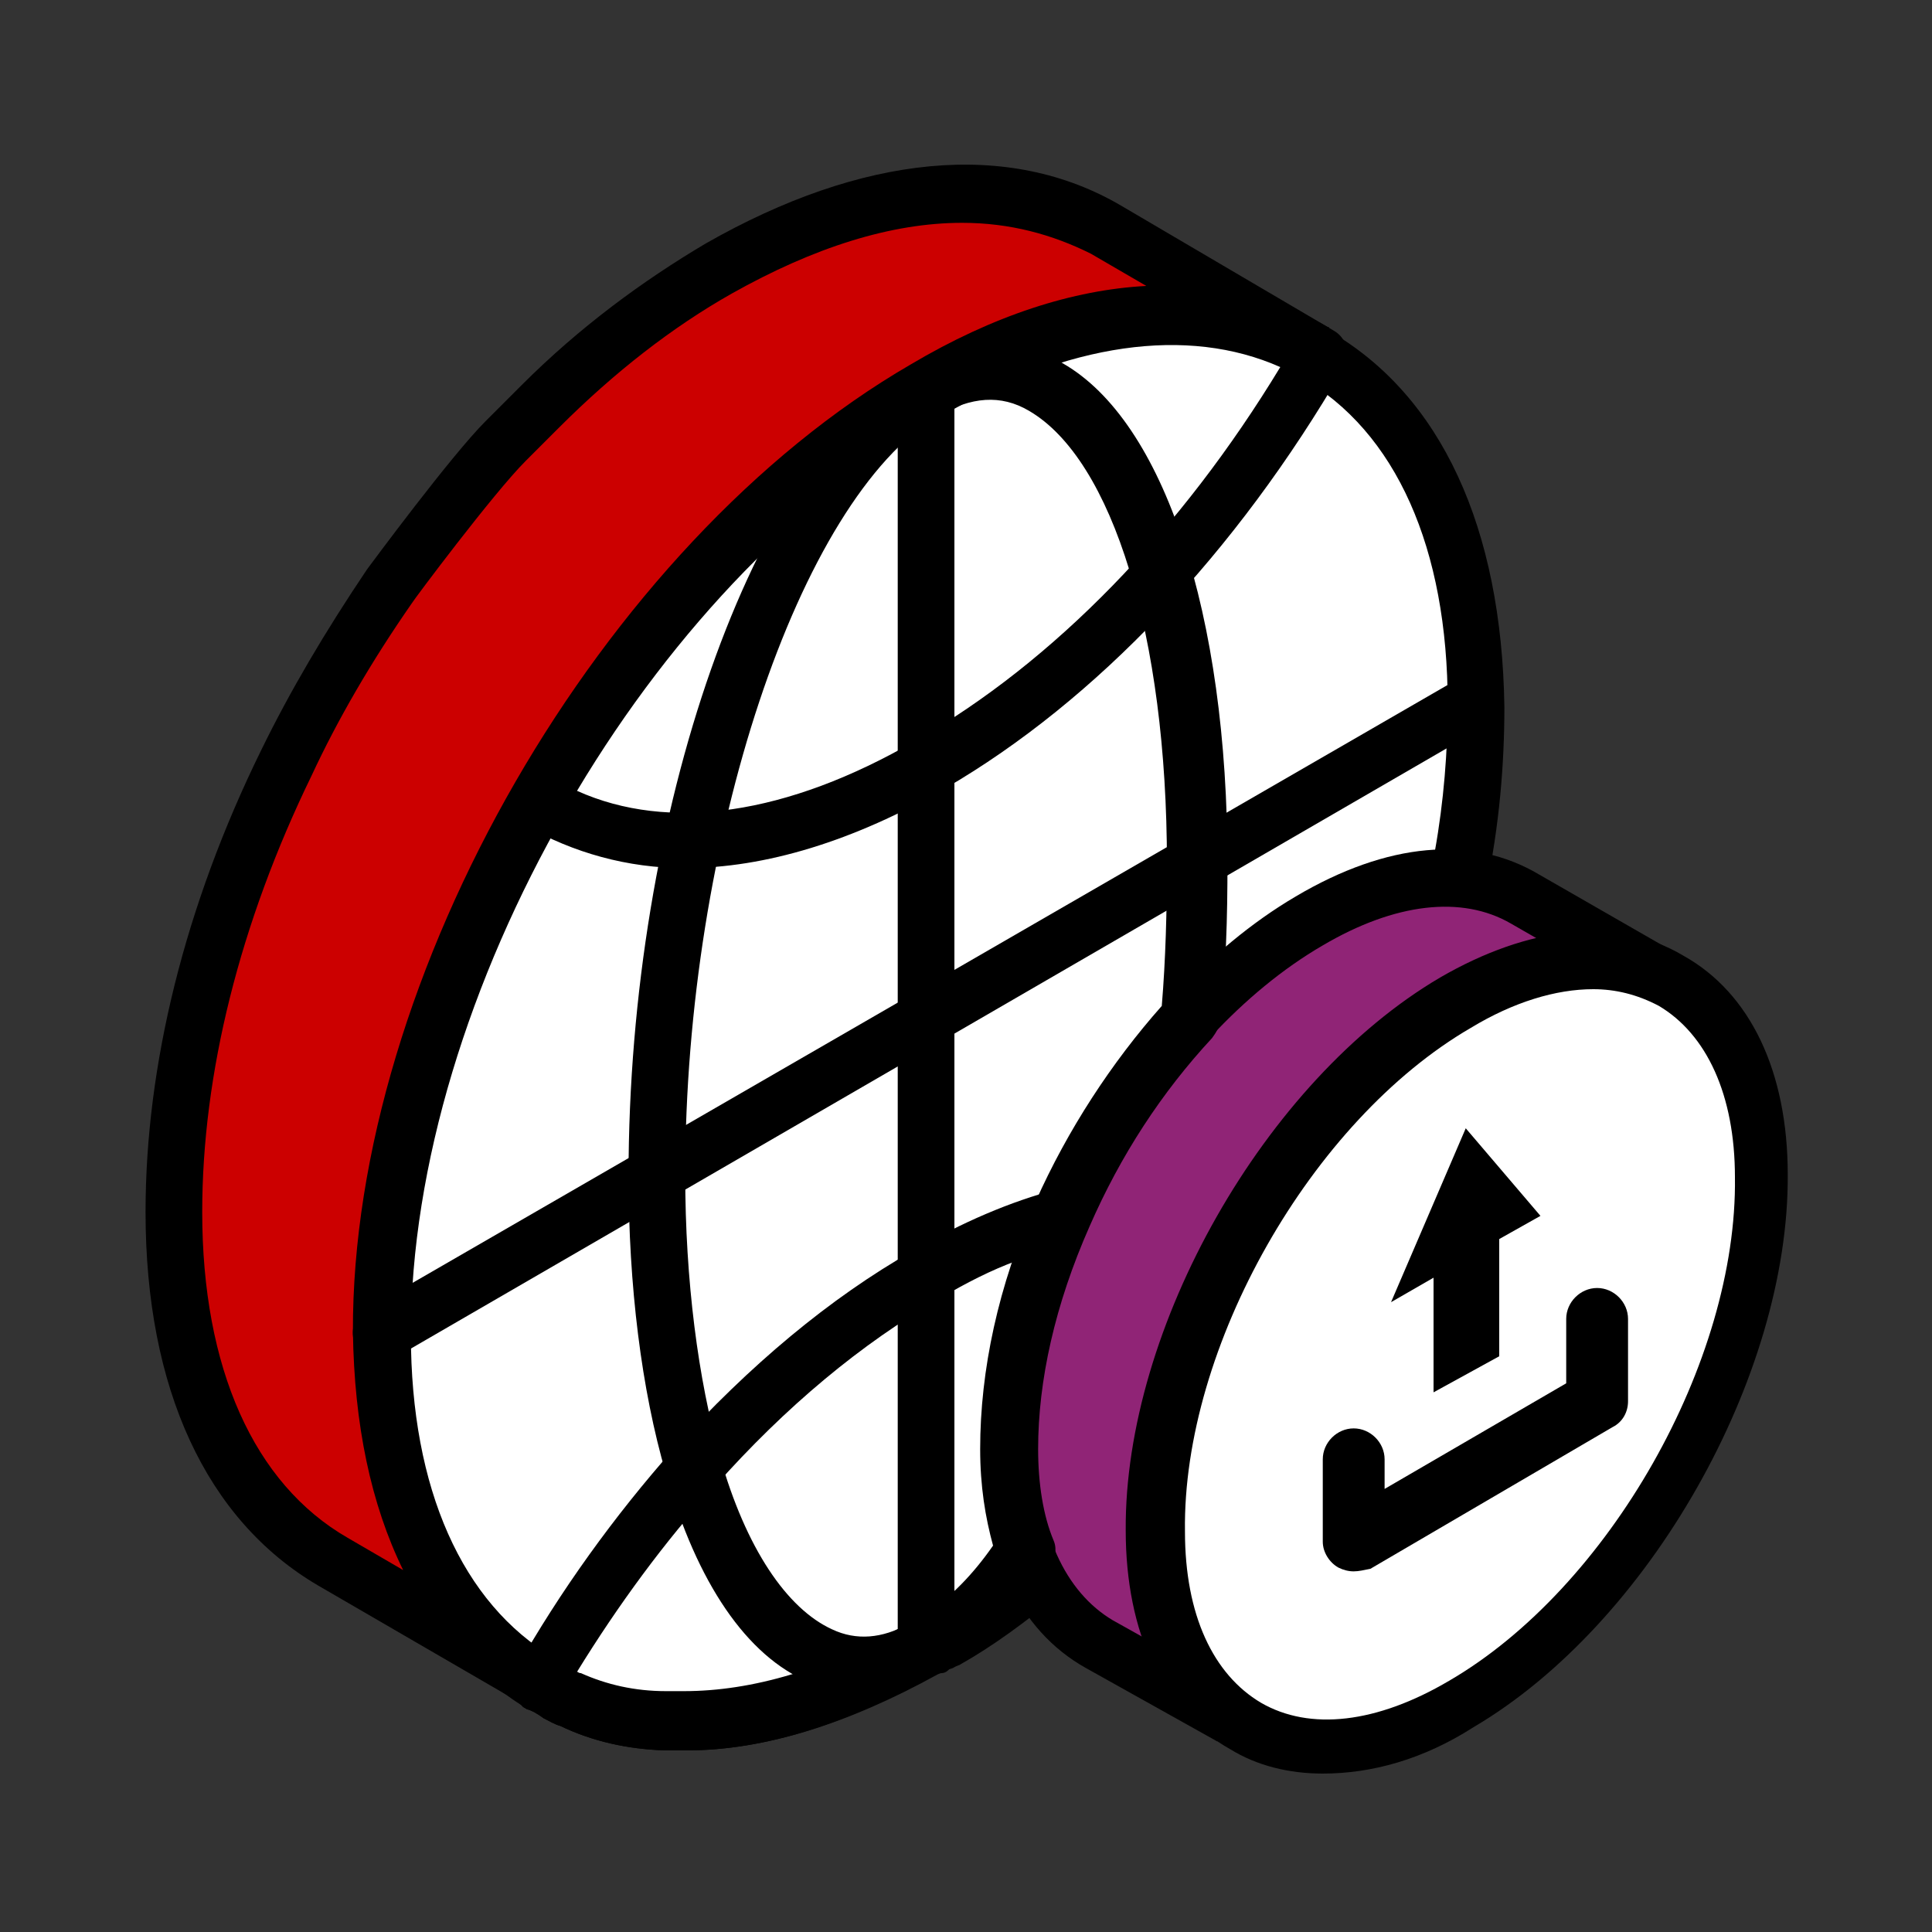 <?xml version="1.0" encoding="utf-8"?>
<!-- Generator: Adobe Illustrator 27.0.1, SVG Export Plug-In . SVG Version: 6.00 Build 0)  -->
<svg version="1.1" id="Layer_1" xmlns="http://www.w3.org/2000/svg" xmlns:xlink="http://www.w3.org/1999/xlink" x="0px" y="0px"
	 viewBox="0 0 150 150" style="enable-background:new 0 0 150 150;" xml:space="preserve">
<rect x="0" y="0" width="150" height="150" fill="#333333" stroke="none"/>
<style type="text/css">
	.st0{fill:none;}
	.st1{fill:#CC0000;}
	.st2{fill:#FFFFFF;}
	.st3{fill:#902476;}
</style>
<rect x="0.1" y="0.3" class="st0" width="149.9" height="149.9"/>
<g>
	<g>
		<g>
			<path class="st1" d="M39.2,34.2c0.9-0.9,1.7-1.7,2.6-2.6c4.3-4.2,9-7.8,13.9-10.7c11.8-6.8,22.4-7.4,30.2-2.9l16.2,9.4
				c-7.7-4.5-18.3-3.9-30.2,2.9c-23.4,13.6-42.3,46.2-42.3,73.2c0,13.4,4.8,22.8,12.4,27.1l-16.2-9.4c-7.7-4.5-12.3-13.9-12.4-27.1
				c0-11.3,3.3-23.5,8.8-34.9c2.2-4.6,4.9-9.2,8.1-13.7C30.2,45.5,36.6,36.8,39.2,34.2z"/>
			<path d="M40.9,132.5L40.9,132.5l-16.2-9.4c-8.7-5.1-13.4-15.3-13.4-29c0-11.3,3-23.7,9-35.9c2.2-4.5,4.9-9.1,8.2-14
				c0.3-0.4,6.5-8.8,9.2-11.5l0.9-0.9c0.6-0.6,1.2-1.2,1.9-1.9c4.5-4.5,9.4-8.1,14.3-11C66.9,12,78.3,10.8,87.1,16l16,9.4
				c0,0,0,0,0.1,0l-2.5,3.8l0,0c-7.4-4.2-17.2-3.2-27.9,3c-22.8,13.1-41.3,45-41.1,71.3c0,12.1,4,21.1,11.3,25.3L40.9,132.5z
				 M74.7,17.3c-5.5,0-11.5,1.9-17.9,5.5c-4.6,2.6-9.1,6.1-13.4,10.4c-0.6,0.6-1.2,1.2-1.7,1.7l-0.9,0.9c-2.5,2.5-8.7,10.8-8.8,11
				c-3.2,4.6-5.8,9.1-7.8,13.4c-5.6,11.5-8.5,23.2-8.5,33.9c0,12.1,4,21.1,11.3,25.3l4.3,2.5c-2.5-5.1-3.8-11.3-3.9-18.5
				c-0.1-27.6,19.3-61.2,43.3-75.1c6.4-3.8,12.6-5.8,18.3-6.1l-4.3-2.5C81.7,18.2,78.4,17.3,74.7,17.3z"/>
		</g>
	</g>
	<g>
		<path class="st2" d="M114.5,54.6c0,4.5-0.4,9-1.4,13.6c-3.3-0.1-7.2,0.9-11.4,3.3c-3.3,1.9-6.4,4.5-9.1,7.5
			c-4,4.3-7.5,9.7-10,15.2c-2.7,6.1-4.3,12.4-4.2,18.3c0,3,0.4,5.6,1.3,7.8c0.1,0.7,0.4,1.3,0.7,1.7c-2.3,1.9-4.8,3.6-7.2,5.1
			c-0.1,0.1-0.3,0.1-0.4,0.3c-0.1,0.1-0.4,0.3-0.6,0.3l0,0l0,0c-0.1,0.1-0.4,0.1-0.6,0.3c-6.6,3.8-12.8,5.5-18.5,5.5
			c-0.6,0-1,0-1.4,0c-2.6-0.1-5.1-0.7-7.4-1.7c-0.4-0.1-0.9-0.4-1.2-0.6c-0.4-0.3-0.9-0.4-1.3-0.7l0,0c-7.5-4.5-12.1-13.7-12.1-27
			c-0.1-27,18.8-59.8,42.3-73.2l0,0C95.3,16.9,114.4,27.6,114.5,54.6z"/>
		<path d="M53.3,135.9c-0.6,0-1.2,0-1.7,0c-2.9-0.1-5.6-0.7-8.1-1.9c-0.4-0.1-0.9-0.4-1.3-0.6c-0.4-0.3-0.9-0.6-1.3-0.7
			c-0.1-0.1-0.3-0.1-0.4-0.3c-8.2-5.2-12.8-15.3-12.8-28.6c-0.1-27.6,19.3-61.4,43.3-75.1l0.1-0.1c12-6.9,23.4-7.9,32.1-2.9
			s13.4,15.3,13.6,29.2l0,0c0,4.5-0.4,9.2-1.4,14c-0.1,1-1.2,1.7-2.3,1.7c-3-0.1-6.5,0.9-10.1,3c-2.9,1.7-5.9,4.2-8.7,7.1
			c-3.9,4.2-7.1,9.1-9.5,14.6c-2.7,6.1-4,12-4,17.3c0,2.7,0.4,5.2,1.2,7.1c0.1,0.6,0.4,1,0.6,1.6c0.4,0.9,0.3,2-0.6,2.7
			c-2.5,2-4.9,3.8-7.4,5.2c-0.1,0.1-0.3,0.1-0.6,0.3l-0.3,0.1c-0.1,0.1-0.3,0.3-0.6,0.3c-0.1,0-0.3,0.1-0.3,0.1
			C65.9,133.8,59.4,135.9,53.3,135.9z M43.3,128.9c0.3,0.1,0.6,0.3,0.9,0.4c0.3,0.1,0.6,0.3,1,0.4c2,0.9,4.2,1.4,6.6,1.4
			c0.4,0,1,0,1.4,0c5.3,0,11.1-1.7,17.3-5.2c0.1-0.1,0.3-0.1,0.6-0.3c0,0,0,0,0.1,0l0.6-0.3c0.1,0,0.3-0.1,0.3-0.1
			c2-1.2,3.9-2.5,5.8-3.9c0-0.1-0.1-0.3-0.1-0.4c-0.9-2.3-1.3-5.2-1.4-8.4c0-6.1,1.4-12.7,4.3-19.2c2.6-5.8,6.2-11.3,10.3-15.7
			c3-3.3,6.4-5.9,9.7-7.9c3.8-2.2,7.4-3.3,10.7-3.6c0.7-3.9,1-7.8,1-11.4c0-12.1-4-21.2-11.4-25.4c-7.4-4.2-17.3-3.2-28,3l-0.1,0.1
			c-22.7,13-41,45-41,71.2c0,12,4,20.9,11.1,25.1C43,128.8,43.2,128.9,43.3,128.9z"/>
	</g>
	<g>
		<path class="st2" d="M102.4,27.6C94.7,41,84,52.6,72.2,59.3c-12,6.9-22.7,7.5-30.5,2.9c7.7-13.4,18.3-25,30.2-31.9
			C83.8,23.5,94.6,23,102.4,27.6z"/>
		<path d="M53.2,67.4c-4.5,0-8.7-1.2-12.4-3.3c-1-0.6-1.3-1.9-0.7-2.9c8.1-14.3,19.1-25.8,30.9-32.8c12.3-7.1,23.8-8.1,32.6-2.7
			c1,0.6,1.3,1.9,0.7,2.9C96,42.9,85.1,54.4,73.4,61.2C66.3,65.3,59.4,67.4,53.2,67.4z M44.8,61.4c7.1,3.2,16.3,1.9,26.3-3.9
			c10.7-6.1,20.6-16.3,28.3-29c-7.2-3.2-16.5-1.9-26.3,3.8C62.4,38.4,52.4,48.7,44.8,61.4z"/>
	</g>
	<g>
		<path class="st2" d="M79.7,120.3c0.1,0.7,0.4,1.3,0.7,1.7c-2.3,1.9-4.8,3.6-7.2,5.1c-0.1,0.1-0.3,0.1-0.4,0.3
			c-0.1,0.1-0.4,0.3-0.6,0.3l0,0l0,0c-0.1,0.1-0.4,0.1-0.6,0.3c-6.6,3.8-12.8,5.5-18.5,5.5c-0.6,0-1,0-1.4,0
			c-2.6-0.1-5.1-0.7-7.4-1.7c-0.4-0.1-0.9-0.4-1.2-0.6c-0.4-0.3-0.9-0.4-1.3-0.7l0,0c3.5-6.1,7.5-11.7,12-16.7
			c5.5-6.1,11.5-11.3,18-15c3.8-2.2,7.2-3.6,10.7-4.6c-2.7,6.1-4.3,12.4-4.2,18.3C78.4,115.5,78.9,118.1,79.7,120.3z"/>
		<path d="M53.3,135.9c-0.6,0-1.2,0-1.7,0c-2.9-0.1-5.6-0.7-8.1-1.9c-0.4-0.1-0.9-0.4-1.3-0.6c-0.4-0.3-0.9-0.6-1.3-0.7
			c-0.7-0.4-1.2-1.2-1.2-1.9c0-0.3,0.1-0.7,0.3-1v-0.1c3.5-6.2,7.7-12,12.3-17.2c5.9-6.5,12.1-11.7,18.6-15.4
			c3.8-2.2,7.5-3.8,11.3-4.8c0.9-0.3,1.7,0,2.2,0.7c0.6,0.6,0.7,1.6,0.3,2.3c-2.7,6.1-4,12-4,17.3c0,2.7,0.4,5.2,1.2,7.1
			c0,0,0,0,0,0.1c0.1,0.4,0.3,1,0.6,1.4c0.4,0.9,0.3,2-0.6,2.7c-2.5,2-4.9,3.8-7.4,5.2c-0.1,0.1-0.3,0.1-0.6,0.3l-0.3,0.1
			c-0.1,0.1-0.3,0.3-0.6,0.3c-0.1,0-0.3,0.1-0.3,0.1C65.9,133.8,59.4,135.9,53.3,135.9z M44.8,129.8c0.1,0,0.1,0.1,0.3,0.1
			c2,0.9,4.2,1.4,6.6,1.4c0.4,0,1,0,1.4,0c5.3,0,11.1-1.7,17.3-5.2c0.1-0.1,0.3-0.1,0.6-0.3c0,0,0,0,0.1,0l0.6-0.3
			c0.1,0,0.3-0.1,0.3-0.1c2-1.2,3.9-2.5,5.8-3.9c0-0.1-0.1-0.3-0.1-0.4c-0.9-2.5-1.3-5.2-1.4-8.5c0-4.6,0.9-9.7,2.6-14.7
			c-1.9,0.7-3.9,1.7-5.9,2.9c-6.1,3.5-12,8.4-17.5,14.6C51.6,119.7,48,124.6,44.8,129.8z"/>
	</g>
	<g>
		<path d="M71.9,129.9c-1.2,0-2.2-1-2.2-2.2V30.3c0-1.2,1-2.2,2.2-2.2c1.2,0,2.2,1,2.2,2.2v97.4C74.1,128.9,73.1,129.9,71.9,129.9z"
			/>
	</g>
	<g>
		<line class="st0" x1="29.6" y1="103.7" x2="114.5" y2="54.6"/>
		<path d="M29.6,105.8c-0.7,0-1.4-0.4-1.9-1.2c-0.6-1-0.3-2.3,0.7-2.9l85-49.1c1-0.6,2.3-0.3,2.9,0.7c0.6,1,0.3,2.3-0.7,2.9
			l-84.9,49.2C30.3,105.7,30.1,105.8,29.6,105.8z"/>
	</g>
	<g>
		<path class="st3" d="M95.5,133.4l-10.1-5.8c-4.2-2.5-6.9-7.7-7.1-15.2c0-15,10.4-33.3,23.4-41c6.5-3.9,12.4-4.2,16.7-1.7l10.1,5.8
			"/>
		<path d="M94.5,135.2l-10.2-5.7c-5.2-2.9-8.1-9-8.1-17c-0.1-15.7,10.8-34.9,24.4-42.9c7.1-4.2,13.7-4.8,18.9-1.7l10.1,5.8l-2.2,3.8
			l-10.1-5.8c-3.8-2.2-9-1.6-14.6,1.7c-12.4,7.2-22.4,24.8-22.2,39.1c0,6.4,2.2,11.1,5.9,13.3l10.2,5.7L94.5,135.2z"/>
	</g>
	<g>
		<path class="st2" d="M113,77.9c13-7.7,23.7-1.6,23.8,13.3c0.1,15-10.3,33.3-23.2,41s-23.7,1.6-23.8-13.4
			C89.4,103.9,100,85.6,113,77.9z"/>
		<path d="M102.7,137.7c-2.6,0-5.1-0.6-7.2-1.9c-5.2-2.9-8.1-9-8.1-17c-0.1-15.7,10.8-34.9,24.4-42.9c6.9-4,13.7-4.8,18.9-1.7
			c5.2,2.9,8.1,9,8.1,17c0.1,15.7-10.8,34.9-24.4,42.9C110.5,136.6,106.5,137.7,102.7,137.7z M123.7,76.8c-2.9,0-6.2,1-9.5,3l0,0
			c-12.4,7.2-22.4,24.8-22.2,39.1c0,6.5,2.2,11.1,5.9,13.3c3.8,2.2,9,1.6,14.6-1.7c12.4-7.2,22.4-24.8,22.2-39.1
			c0-6.4-2.2-11.1-5.9-13.3C127.1,77.2,125.4,76.8,123.7,76.8z M113,77.9L113,77.9L113,77.9z"/>
	</g>
	<g>
		<path d="M67,131.5c-1.4,0-2.7-0.3-4.2-0.9c-4.8-2-8.7-7.7-11.1-16.2c-1.9-6.5-2.9-14.6-2.9-23.1c0-28.2,9.7-55.7,22.1-62.9
			c0.1,0,0.1-0.1,0.3-0.1c3.9-2.2,7.8-2.3,11.3-0.1c7.9,4.5,12.8,19.5,12.8,38.8l0,0c0,4.2-0.1,8.4-0.6,12.3c0,0.4-0.3,0.9-0.6,1.3
			c-3.9,4.2-7.1,9.1-9.5,14.6c-2.7,6.1-4,12-4,17.3c0,2.7,0.4,5.2,1.2,7.1c0.3,0.7,0.1,1.4-0.3,2c-2.2,3.2-4.5,5.6-6.9,7.4
			c-0.3,0.1-0.4,0.3-0.6,0.4c-0.3,0.1-0.4,0.3-0.7,0.4c-0.1,0-0.1,0.1-0.3,0.1c-0.1,0-0.3,0.1-0.3,0.1
			C70.8,130.9,68.9,131.5,67,131.5z M72.8,32.3C62,38.8,53.2,65.3,53.2,91.2c0,8.2,1,15.9,2.7,21.9c2,7.1,5.2,11.8,8.7,13.4
			c1.9,0.9,3.9,0.7,5.9-0.4c0.1,0,0.3-0.1,0.6-0.3h0.1c0.1,0,0.1-0.1,0.3-0.1l0.1-0.1c0.1,0,0.3-0.1,0.3-0.3c1.9-1.3,3.6-3,5.2-5.3
			c-0.6-2.2-1-4.6-1-7.5c0-6.1,1.4-12.7,4.3-19.2c2.5-5.6,5.9-10.8,9.8-15.2c0.3-3.6,0.4-7.4,0.4-11.1c0-17.6-4.2-31.3-10.7-35.1
			C77.7,30.6,75.4,30.8,72.8,32.3C72.9,32.2,72.9,32.3,72.8,32.3z"/>
	</g>
	<g>
		<path d="M105.1,122c-0.4,0-0.8-0.1-1.2-0.3c-0.7-0.4-1.2-1.2-1.2-2v-6.4c0-1.3,1.1-2.4,2.4-2.4c1.3,0,2.4,1.1,2.4,2.4v2.3
			l14.1-8.2v-5c0-1.3,1.1-2.4,2.4-2.4c1.3,0,2.4,1.1,2.4,2.4v6.4c0,0.8-0.4,1.6-1.2,2l-18.8,11C105.9,121.9,105.5,122,105.1,122z"/>
	</g>
	<g>
		<polygon points="113.8,87.6 119.6,94.4 116.4,96.2 116.4,105.3 111.3,108.1 111.3,99.2 108,101.1 		"/>
	</g>
</g>
</svg>
